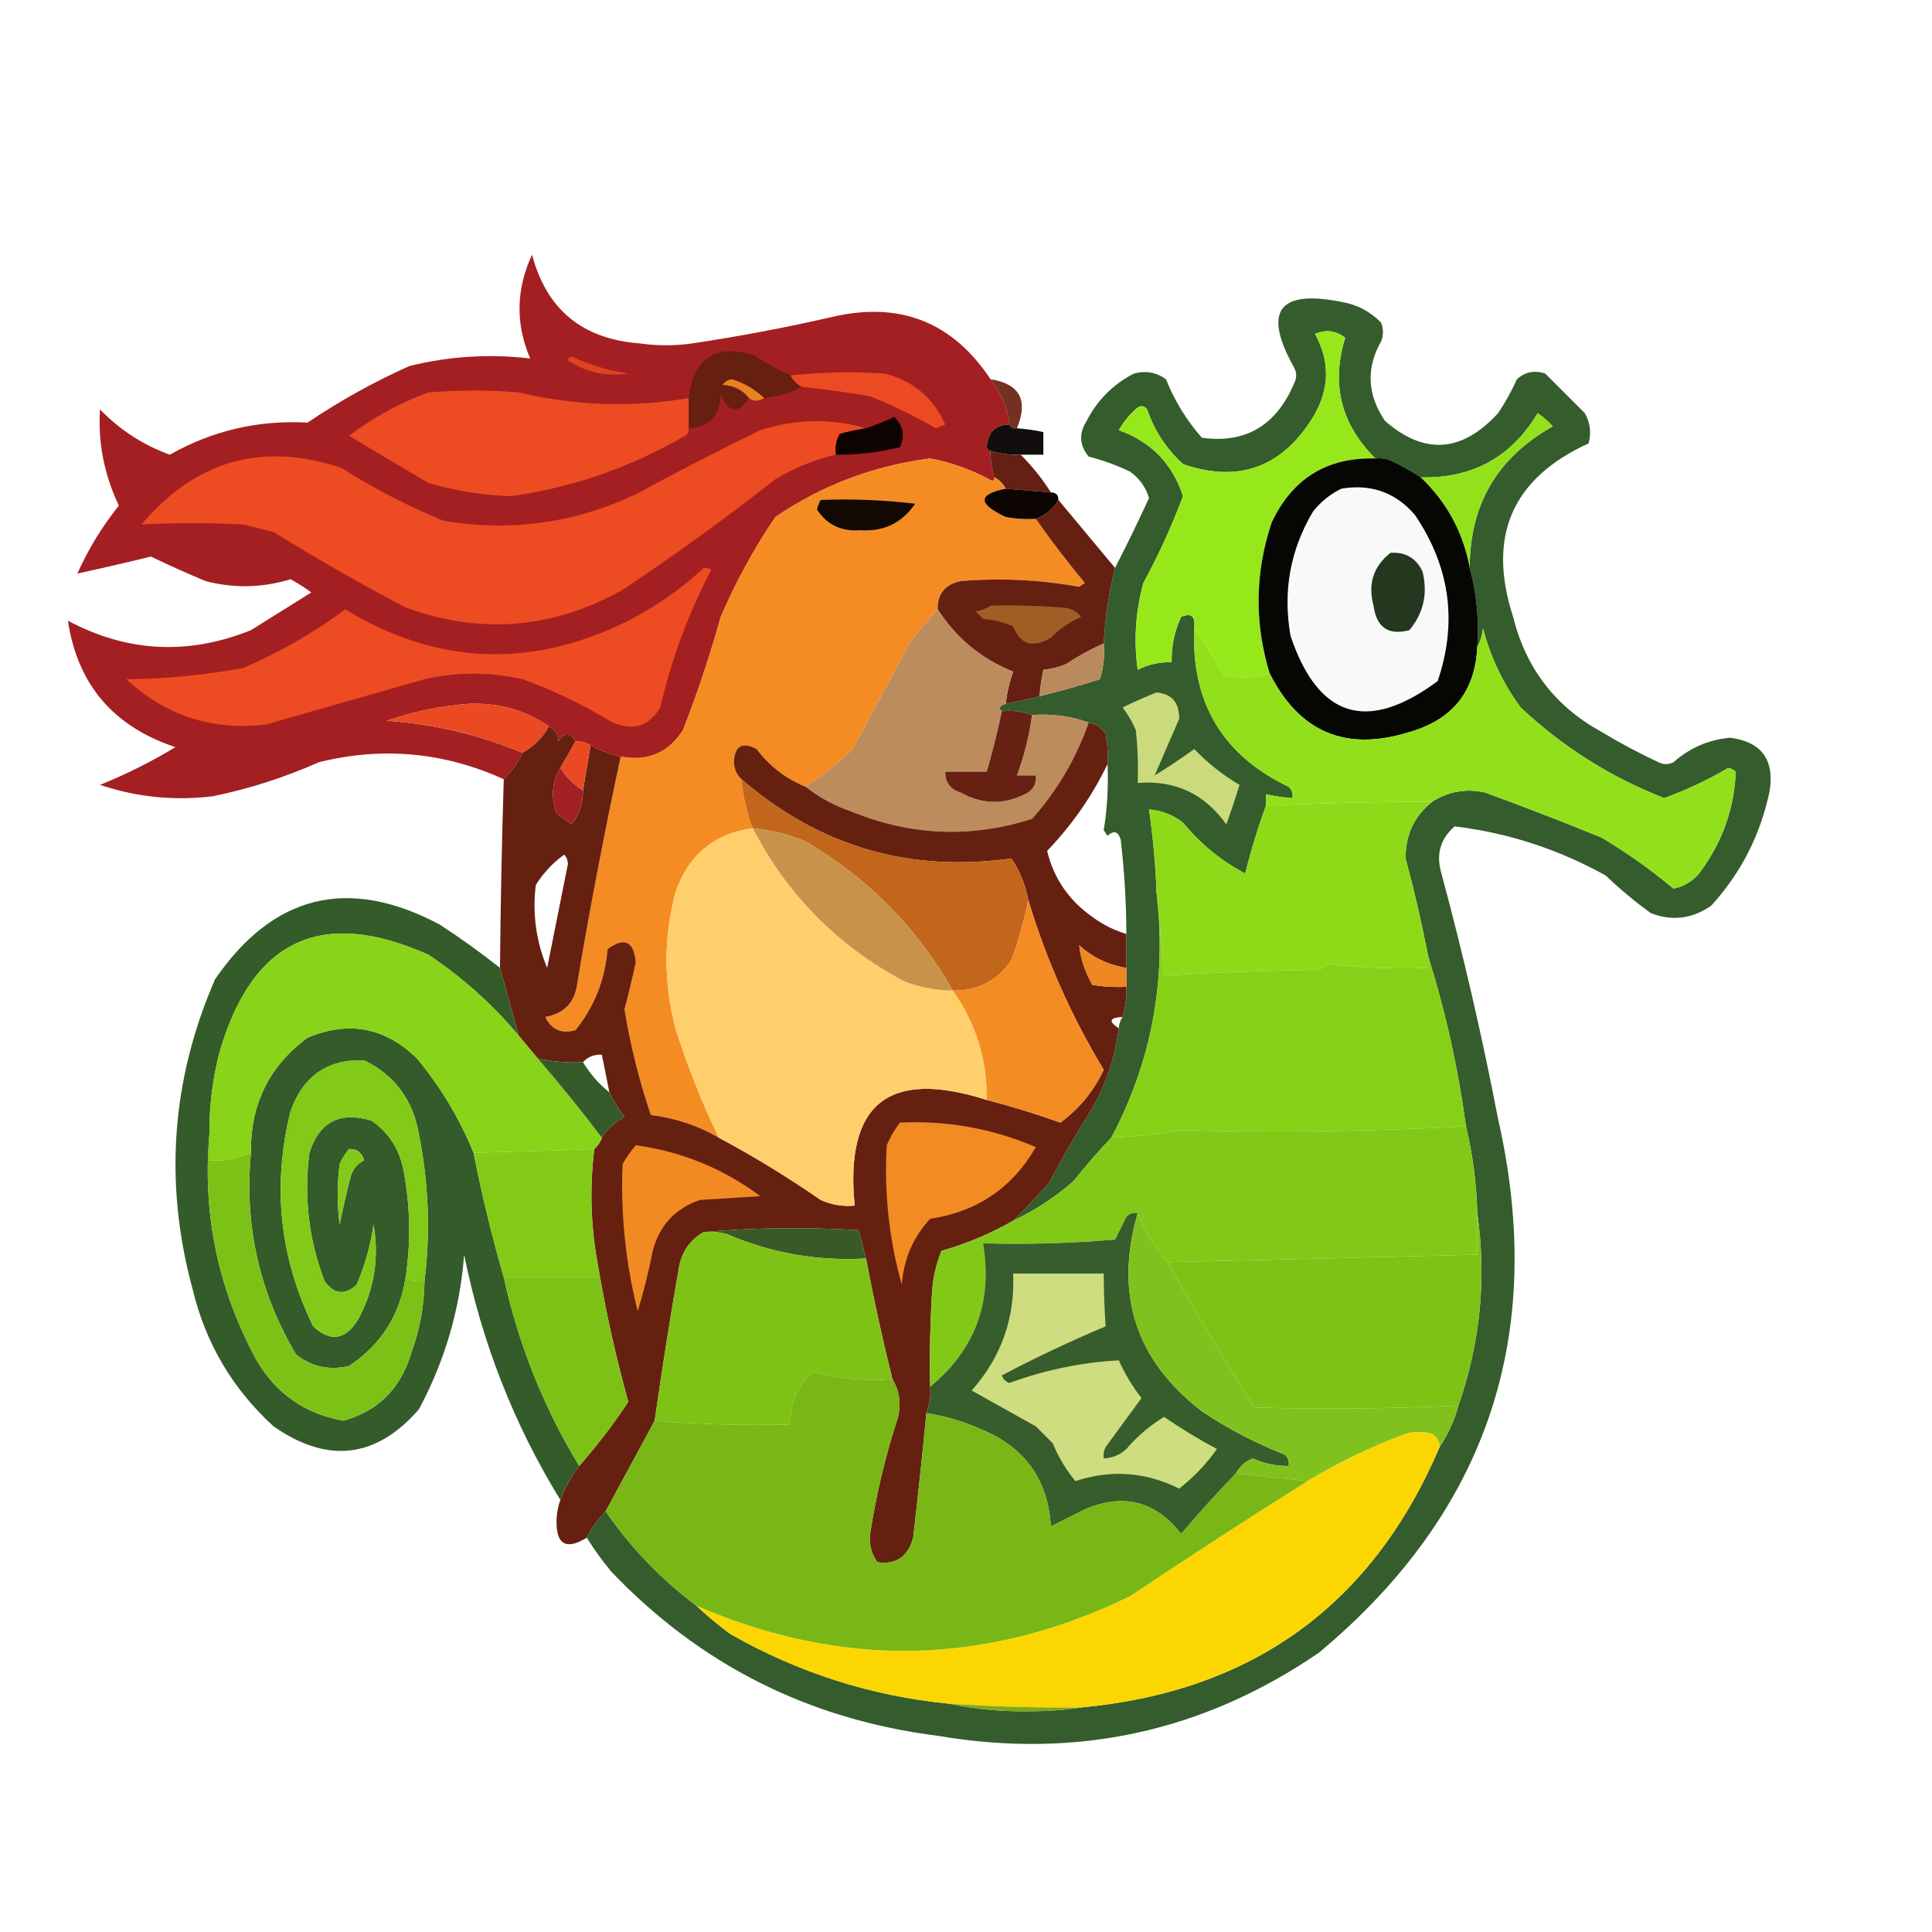 <?xml version="1.0" encoding="UTF-8"?>
<!DOCTYPE svg PUBLIC "-//W3C//DTD SVG 1.1//EN" "http://www.w3.org/Graphics/SVG/1.1/DTD/svg11.dtd">
<svg xmlns="http://www.w3.org/2000/svg" version="1.1" width="512px" height="512px" style="shape-rendering:geometricPrecision; text-rendering:geometricPrecision; image-rendering:optimizeQuality; fill-rule:evenodd; clip-rule:evenodd" xmlns:xlink="http://www.w3.org/1999/xlink">
<g><path style="opacity:0.99" fill="#a31e20" d="M 262.5,100.5 C 265.424,104.301 267.091,108.301 267.5,112.5C 263.759,112.587 261.759,114.587 261.5,118.5C 261.624,119.107 261.957,119.44 262.5,119.5C 262.448,121.903 262.781,124.236 263.5,126.5C 263.565,126.938 263.399,127.272 263,127.5C 257.845,124.614 252.345,122.614 246.5,121.5C 231.522,123.434 217.855,128.6 205.5,137C 199.83,145.346 194.997,154.18 191,163.5C 188.167,173.667 184.833,183.667 181,193.5C 177.119,199.521 171.619,201.854 164.5,200.5C 161.645,199.883 158.978,198.883 156.5,197.5C 155.292,196.766 153.959,196.433 152.5,196.5C 151.15,193.894 149.65,193.894 148,196.5C 147.878,194.563 147.045,193.23 145.5,192.5C 139.294,188.247 132.294,186.247 124.5,186.5C 116.983,187.045 109.649,188.545 102.5,191C 114.981,191.885 126.981,194.718 138.5,199.5C 137.214,202.117 135.547,204.45 133.5,206.5C 117.684,199.324 101.351,197.824 84.5,202C 75.493,206.002 66.159,209.002 56.5,211C 46.239,212.269 36.239,211.269 26.5,208C 33.446,205.194 40.112,201.861 46.5,198C 30.028,192.544 20.528,181.378 18,164.5C 33.727,172.868 49.894,173.701 66.5,167C 71.833,163.667 77.167,160.333 82.5,157C 80.735,155.702 78.901,154.536 77,153.5C 69.54,155.787 62.04,155.954 54.5,154C 49.565,151.947 44.731,149.78 40,147.5C 33.433,149.102 26.933,150.602 20.5,152C 23.414,145.499 27.08,139.499 31.5,134C 27.607,125.784 25.94,117.284 26.5,108.5C 31.755,113.924 37.922,117.924 45,120.5C 56.316,114.103 68.483,111.269 81.5,112C 90.048,106.225 99.048,101.225 108.5,97C 119.057,94.393 129.724,93.726 140.5,95C 136.577,85.846 136.744,76.68 141,67.5C 144.836,82.024 154.336,89.858 169.5,91C 174.167,91.667 178.833,91.667 183.5,91C 195.923,89.144 208.256,86.811 220.5,84C 238.408,79.794 252.408,85.294 262.5,100.5 Z"/></g>
<g><path style="opacity:0.992" fill="#345b2b" d="M 155.5,407.5 C 156.786,404.883 158.453,402.55 160.5,400.5C 167.126,410.126 175.126,418.46 184.5,425.5C 187.31,428.136 190.31,430.636 193.5,433C 211.527,443.287 230.86,449.454 251.5,451.5C 258.443,452.969 265.609,453.636 273,453.5C 277.68,453.499 282.18,453.166 286.5,452.5C 332.029,448.265 363.696,425.265 381.5,383.5C 383.731,380.164 385.397,376.497 386.5,372.5C 392.31,355.787 393.977,338.787 391.5,321.5C 391.291,313.593 390.291,305.927 388.5,298.5C 386.425,283.111 383.091,268.111 378.5,253.5C 376.818,244.771 374.818,236.104 372.5,227.5C 372.43,221.311 374.763,216.311 379.5,212.5C 383.778,209.744 388.444,208.911 393.5,210C 403.912,213.804 414.245,217.804 424.5,222C 431.223,226.021 437.556,230.521 443.5,235.5C 446.659,234.845 449.159,233.178 451,230.5C 456.604,222.686 459.604,214.02 460,204.5C 459.439,203.978 458.772,203.645 458,203.5C 452.562,206.72 446.896,209.386 441,211.5C 426.771,205.93 414.104,197.93 403,187.5C 398.335,181.169 395.002,174.169 393,166.5C 392.802,168.382 392.302,170.048 391.5,171.5C 392.002,164.323 391.335,157.323 389.5,150.5C 389.469,133.734 396.802,121.234 411.5,113C 410.315,111.647 408.981,110.48 407.5,109.5C 400.504,121.166 390.171,126.833 376.5,126.5C 373.975,124.823 371.309,123.323 368.5,122C 367.207,121.51 365.873,121.343 364.5,121.5C 355.354,112.435 352.688,101.769 356.5,89.5C 353.987,87.595 351.321,87.261 348.5,88.5C 352.537,95.852 352.37,103.186 348,110.5C 339.736,123.892 328.236,128.059 313.5,123C 309.092,118.936 305.926,114.103 304,108.5C 303.282,107.549 302.449,107.383 301.5,108C 299.457,109.708 297.79,111.708 296.5,114C 305.078,117.077 310.744,122.91 313.5,131.5C 310.543,139.415 307.043,147.082 303,154.5C 300.924,162.094 300.424,169.761 301.5,177.5C 304.333,176.067 307.333,175.4 310.5,175.5C 310.395,171.313 311.228,167.313 313,163.5C 315.658,162.306 316.824,163.306 316.5,166.5C 315.641,186.135 323.974,200.135 341.5,208.5C 342.386,209.325 342.719,210.325 342.5,211.5C 340.139,211.326 337.806,210.993 335.5,210.5C 335.5,211.5 335.5,212.5 335.5,213.5C 333.383,219.273 331.55,225.273 330,231.5C 323.629,228.135 318.129,223.635 313.5,218C 310.852,215.95 307.852,214.784 304.5,214.5C 305.558,221.793 306.225,229.126 306.5,236.5C 309.251,259.556 305.251,281.222 294.5,301.5C 291.032,305.141 287.698,308.974 284.5,313C 279.623,317.267 274.29,320.767 268.5,323.5C 271.731,320.285 274.897,316.952 278,313.5C 281.428,306.971 285.094,300.638 289,294.5C 293.004,287.653 295.504,280.32 296.5,272.5C 296.557,271.391 296.89,270.391 297.5,269.5C 298.265,266.904 298.599,264.237 298.5,261.5C 298.5,259.833 298.5,258.167 298.5,256.5C 298.5,253.5 298.5,250.5 298.5,247.5C 298.474,239.141 297.974,230.807 297,222.5C 296.323,220.311 295.156,219.978 293.5,221.5C 293.167,221 292.833,220.5 292.5,220C 293.434,214.215 293.768,208.382 293.5,202.5C 293.664,199.813 293.497,197.146 293,194.5C 291.871,192.859 290.371,191.859 288.5,191.5C 283.783,189.762 278.783,189.096 273.5,189.5C 271.052,188.527 268.385,188.194 265.5,188.5C 264.561,187.673 264.895,187.006 266.5,186.5C 269.539,185.99 272.539,185.323 275.5,184.5C 280.862,183.192 286.196,181.692 291.5,180C 292.451,176.943 292.784,173.777 292.5,170.5C 292.857,163.737 293.857,157.07 295.5,150.5C 298.629,144.408 301.629,138.242 304.5,132C 303.666,129.152 302,126.818 299.5,125C 295.965,123.294 292.298,121.96 288.5,121C 286.034,117.994 285.867,114.827 288,111.5C 290.833,106 295,101.833 300.5,99C 303.588,98.153 306.421,98.653 309,100.5C 311.289,106.251 314.455,111.418 318.5,116C 330.088,117.604 338.255,112.77 343,101.5C 343.667,100.167 343.667,98.833 343,97.5C 334.576,82.501 338.742,76.667 355.5,80C 359.625,80.704 363.125,82.537 366,85.5C 366.667,87.167 366.667,88.833 366,90.5C 361.993,97.551 362.326,104.551 367,111.5C 377.417,120.638 387.417,119.972 397,109.5C 398.92,106.661 400.587,103.661 402,100.5C 404.153,98.556 406.653,98.056 409.5,99C 413,102.5 416.5,106 420,109.5C 421.422,112.03 421.755,114.697 421,117.5C 400.707,126.763 394.041,142.096 401,163.5C 404.393,177.132 412.226,187.299 424.5,194C 429.341,196.921 434.341,199.588 439.5,202C 440.833,202.667 442.167,202.667 443.5,202C 447.779,198.195 452.779,196.028 458.5,195.5C 466.745,196.581 470.245,201.248 469,209.5C 466.598,221.138 461.431,231.305 453.5,240C 448.478,243.505 443.145,244.172 437.5,242C 433.298,238.959 429.298,235.626 425.5,232C 412.93,225.031 399.596,220.698 385.5,219C 381.673,222.308 380.506,226.474 382,231.5C 387.788,252.987 392.788,274.654 397,296.5C 409.976,353.639 394.143,400.806 349.5,438C 318.912,458.937 285.245,466.27 248.5,460C 214.389,455.695 185.556,441.195 162,416.5C 159.615,413.621 157.448,410.621 155.5,407.5 Z"/></g>
<g><path style="opacity:1" fill="#97e81b" d="M 364.5,121.5 C 351.678,121.139 342.512,126.805 337,138.5C 332.566,151.819 332.399,165.152 336.5,178.5C 332.689,179.645 328.689,179.812 324.5,179C 321.934,174.684 319.267,170.517 316.5,166.5C 316.824,163.306 315.658,162.306 313,163.5C 311.228,167.313 310.395,171.313 310.5,175.5C 307.333,175.4 304.333,176.067 301.5,177.5C 300.424,169.761 300.924,162.094 303,154.5C 307.043,147.082 310.543,139.415 313.5,131.5C 310.744,122.91 305.078,117.077 296.5,114C 297.79,111.708 299.457,109.708 301.5,108C 302.449,107.383 303.282,107.549 304,108.5C 305.926,114.103 309.092,118.936 313.5,123C 328.236,128.059 339.736,123.892 348,110.5C 352.37,103.186 352.537,95.852 348.5,88.5C 351.321,87.261 353.987,87.595 356.5,89.5C 352.688,101.769 355.354,112.435 364.5,121.5 Z"/></g>
<g><path style="opacity:1" fill="#661f10" d="M 209.5,99.5 C 210.167,100.833 211.167,101.833 212.5,102.5C 209.45,104.101 206.116,105.101 202.5,105.5C 200.126,103.223 197.293,101.556 194,100.5C 192.941,100.63 192.108,101.13 191.5,102C 194.442,102.144 196.776,103.311 198.5,105.5C 195.602,109.816 193.102,109.483 191,104.5C 190.853,110.172 188.02,113.172 182.5,113.5C 182.5,110.833 182.5,108.167 182.5,105.5C 183.857,94.944 189.524,91.11 199.5,94C 202.74,96.091 206.074,97.924 209.5,99.5 Z"/></g>
<g><path style="opacity:1" fill="#df4322" d="M 150.5,95.5 C 150.56,94.957 150.893,94.624 151.5,94.5C 156.28,96.691 161.28,98.191 166.5,99C 160.603,99.856 155.27,98.69 150.5,95.5 Z"/></g>
<g><path style="opacity:1" fill="#eb4a22" d="M 212.5,102.5 C 211.167,101.833 210.167,100.833 209.5,99.5C 217.818,98.594 226.151,98.427 234.5,99C 242.038,100.929 247.371,105.429 250.5,112.5C 249.667,112.833 248.833,113.167 248,113.5C 242.407,110.258 236.574,107.425 230.5,105C 224.481,103.988 218.481,103.155 212.5,102.5 Z"/></g>
<g><path style="opacity:0.914" fill="#661e10" d="M 262.5,100.5 C 270.234,101.71 272.567,106.043 269.5,113.5C 268.508,113.672 267.842,113.338 267.5,112.5C 267.091,108.301 265.424,104.301 262.5,100.5 Z"/></g>
<g><path style="opacity:1" fill="#e78221" d="M 202.5,105.5 C 201.036,106.405 199.702,106.405 198.5,105.5C 196.776,103.311 194.442,102.144 191.5,102C 192.108,101.13 192.941,100.63 194,100.5C 197.293,101.556 200.126,103.223 202.5,105.5 Z"/></g>
<g><path style="opacity:1" fill="#ed4b22" d="M 182.5,105.5 C 182.5,108.167 182.5,110.833 182.5,113.5C 182.631,114.376 182.298,115.043 181.5,115.5C 167.184,123.827 151.85,129.161 135.5,131.5C 127.995,131.259 120.661,130.092 113.5,128C 106.5,123.833 99.5,119.667 92.5,115.5C 98.89,110.636 105.89,106.803 113.5,104C 121.5,103.333 129.5,103.333 137.5,104C 152.443,107.545 167.443,108.045 182.5,105.5 Z"/></g>
<g><path style="opacity:1" fill="#ed4b22" d="M 229.5,113.5 C 227.146,113.838 224.813,114.338 222.5,115C 221.594,116.699 221.261,118.533 221.5,120.5C 215.874,121.808 210.541,123.975 205.5,127C 192.521,137.156 179.187,146.823 165.5,156C 146.954,166.637 127.62,168.303 107.5,161C 95.576,154.733 83.909,148.067 72.5,141C 69.833,140.333 67.167,139.667 64.5,139C 55.475,138.526 46.475,138.526 37.5,139C 51.813,122.006 69.48,117.006 90.5,124C 99.06,129.447 108.06,134.114 117.5,138C 135.216,140.992 152.216,138.659 168.5,131C 179.343,125.078 190.343,119.411 201.5,114C 210.939,110.986 220.273,110.82 229.5,113.5 Z"/></g>
<g><path style="opacity:1" fill="#0f0301" d="M 221.5,120.5 C 221.261,118.533 221.594,116.699 222.5,115C 224.813,114.338 227.146,113.838 229.5,113.5C 232.05,112.642 234.55,111.642 237,110.5C 239.37,112.849 239.87,115.515 238.5,118.5C 232.932,119.897 227.265,120.563 221.5,120.5 Z"/></g>
<g><path style="opacity:0.945" fill="#050100" d="M 267.5,112.5 C 267.842,113.338 268.508,113.672 269.5,113.5C 271.861,113.674 274.194,114.007 276.5,114.5C 276.5,116.5 276.5,118.5 276.5,120.5C 274.5,120.5 272.5,120.5 270.5,120.5C 267.763,120.599 265.096,120.265 262.5,119.5C 261.957,119.44 261.624,119.107 261.5,118.5C 261.759,114.587 263.759,112.587 267.5,112.5 Z"/></g>
<g><path style="opacity:0.983" fill="#631d10" d="M 262.5,119.5 C 265.096,120.265 267.763,120.599 270.5,120.5C 273.547,123.545 276.213,126.878 278.5,130.5C 274.5,130.167 270.5,129.833 266.5,129.5C 265.833,128.167 264.833,127.167 263.5,126.5C 262.781,124.236 262.448,121.903 262.5,119.5 Z"/></g>
<g><path style="opacity:1" fill="#92e11c" d="M 389.5,150.5 C 387.729,141.075 383.396,133.075 376.5,126.5C 390.171,126.833 400.504,121.166 407.5,109.5C 408.981,110.48 410.315,111.647 411.5,113C 396.802,121.234 389.469,133.734 389.5,150.5 Z"/></g>
<g><path style="opacity:1" fill="#f48c23" d="M 263.5,126.5 C 264.833,127.167 265.833,128.167 266.5,129.5C 259.073,131.011 259.073,133.511 266.5,137C 269.146,137.497 271.813,137.664 274.5,137.5C 278.582,143.317 282.915,148.983 287.5,154.5C 287,154.833 286.5,155.167 286,155.5C 275.577,153.625 265.077,153.125 254.5,154C 250.399,154.925 248.399,157.425 248.5,161.5C 245.864,164.31 243.364,167.31 241,170.5C 236,179.833 231,189.167 226,198.5C 222.077,202.202 217.91,205.536 213.5,208.5C 208.287,206.384 203.954,203.051 200.5,198.5C 196.861,196.56 194.861,197.56 194.5,201.5C 194.437,203.514 195.103,205.181 196.5,206.5C 196.888,210.993 197.888,215.327 199.5,219.5C 189.259,220.896 182.426,226.562 179,236.5C 175.852,248.466 175.852,260.466 179,272.5C 182.151,282.457 185.985,292.124 190.5,301.5C 184.929,298.273 178.929,296.273 172.5,295.5C 169.412,286.404 167.079,277.071 165.5,267.5C 166.604,263.356 167.604,259.189 168.5,255C 167.98,249.417 165.48,248.25 161,251.5C 160.358,259.603 157.524,266.77 152.5,273C 148.813,274.052 146.146,272.885 144.5,269.5C 149.537,268.628 152.371,265.628 153,260.5C 156.39,240.385 160.223,220.385 164.5,200.5C 171.619,201.854 177.119,199.521 181,193.5C 184.833,183.667 188.167,173.667 191,163.5C 194.997,154.18 199.83,145.346 205.5,137C 217.855,128.6 231.522,123.434 246.5,121.5C 252.345,122.614 257.845,124.614 263,127.5C 263.399,127.272 263.565,126.938 263.5,126.5 Z"/></g>
<g><path style="opacity:1" fill="#060703" d="M 364.5,121.5 C 365.873,121.343 367.207,121.51 368.5,122C 371.309,123.323 373.975,124.823 376.5,126.5C 383.396,133.075 387.729,141.075 389.5,150.5C 391.335,157.323 392.002,164.323 391.5,171.5C 390.925,183.25 384.925,190.75 373.5,194C 356.716,199.271 344.383,194.104 336.5,178.5C 332.399,165.152 332.566,151.819 337,138.5C 342.512,126.805 351.678,121.139 364.5,121.5 Z"/></g>
<g><path style="opacity:0.993" fill="#0c0501" d="M 266.5,129.5 C 270.5,129.833 274.5,130.167 278.5,130.5C 279.833,130.5 280.5,131.167 280.5,132.5C 279.06,134.949 277.06,136.615 274.5,137.5C 271.813,137.664 269.146,137.497 266.5,137C 259.073,133.511 259.073,131.011 266.5,129.5 Z"/></g>
<g><path style="opacity:1" fill="#f9f9f9" d="M 355.5,129.5 C 363.38,128.181 369.88,130.514 375,136.5C 384.288,150.252 386.288,164.919 381,180.5C 362.326,194.312 349.326,190.312 342,168.5C 339.925,156.673 341.925,145.673 348,135.5C 350.114,132.879 352.614,130.879 355.5,129.5 Z"/></g>
<g><path style="opacity:1" fill="#110902" d="M 217.5,132.5 C 225.86,132.169 234.193,132.502 242.5,133.5C 239.055,138.598 234.222,140.932 228,140.5C 222.99,140.91 219.157,139.077 216.5,135C 216.743,134.098 217.077,133.265 217.5,132.5 Z"/></g>
<g><path style="opacity:0.996" fill="#662011" d="M 280.5,132.5 C 285.5,138.5 290.5,144.5 295.5,150.5C 293.857,157.07 292.857,163.737 292.5,170.5C 289.06,172.055 285.727,173.888 282.5,176C 280.564,176.813 278.564,177.313 276.5,177.5C 276.007,179.806 275.674,182.139 275.5,184.5C 272.539,185.323 269.539,185.99 266.5,186.5C 266.852,183.572 267.518,180.738 268.5,178C 260.061,174.618 253.395,169.118 248.5,161.5C 248.399,157.425 250.399,154.925 254.5,154C 265.077,153.125 275.577,153.625 286,155.5C 286.5,155.167 287,154.833 287.5,154.5C 282.915,148.983 278.582,143.317 274.5,137.5C 277.06,136.615 279.06,134.949 280.5,132.5 Z"/></g>
<g><path style="opacity:1" fill="#23381e" d="M 368.5,146.5 C 372.493,146.245 375.326,147.911 377,151.5C 378.409,157.354 377.243,162.521 373.5,167C 367.949,168.462 364.782,166.295 364,160.5C 362.453,154.75 363.953,150.084 368.5,146.5 Z"/></g>
<g><path style="opacity:1" fill="#ed4b22" d="M 186.5,150.5 C 187.239,150.369 187.906,150.536 188.5,151C 182.42,162.571 177.92,174.738 175,187.5C 171.762,192.788 167.262,193.954 161.5,191C 154.212,186.569 146.545,182.902 138.5,180C 129.838,178.051 121.172,178.051 112.5,180C 98.484,184.006 84.484,188.006 70.5,192C 56.252,193.692 43.919,189.692 33.5,180C 43.934,179.908 54.267,178.908 64.5,177C 74.12,172.858 83.12,167.692 91.5,161.5C 115.492,176.065 140.159,177.232 165.5,165C 173.263,161.131 180.263,156.298 186.5,150.5 Z"/></g>
<g><path style="opacity:1" fill="#9e5e25" d="M 262.5,160.5 C 268.842,160.334 275.175,160.5 281.5,161C 283.619,161.098 285.286,161.931 286.5,163.5C 283.54,164.768 280.873,166.601 278.5,169C 273.727,171.863 270.393,170.863 268.5,166C 265.956,164.908 263.289,164.241 260.5,164C 259.833,163.333 259.167,162.667 258.5,162C 260.058,161.79 261.391,161.29 262.5,160.5 Z"/></g>
<g><path style="opacity:1" fill="#bc8c5d" d="M 248.5,161.5 C 253.395,169.118 260.061,174.618 268.5,178C 267.518,180.738 266.852,183.572 266.5,186.5C 264.895,187.006 264.561,187.673 265.5,188.5C 264.37,193.888 263.037,199.222 261.5,204.5C 257.833,204.5 254.167,204.5 250.5,204.5C 250.452,207.292 251.785,209.125 254.5,210C 260.5,213.333 266.5,213.333 272.5,210C 274.037,208.89 274.703,207.39 274.5,205.5C 272.833,205.5 271.167,205.5 269.5,205.5C 271.415,200.329 272.748,194.996 273.5,189.5C 278.783,189.096 283.783,189.762 288.5,191.5C 285.164,201.01 280.164,209.51 273.5,217C 257.273,222.157 241.273,221.491 225.5,215C 221.041,213.476 217.041,211.309 213.5,208.5C 217.91,205.536 222.077,202.202 226,198.5C 231,189.167 236,179.833 241,170.5C 243.364,167.31 245.864,164.31 248.5,161.5 Z"/></g>
<g><path style="opacity:1" fill="#b98a5c" d="M 292.5,170.5 C 292.784,173.777 292.451,176.943 291.5,180C 286.196,181.692 280.862,183.192 275.5,184.5C 275.674,182.139 276.007,179.806 276.5,177.5C 278.564,177.313 280.564,176.813 282.5,176C 285.727,173.888 289.06,172.055 292.5,170.5 Z"/></g>
<g><path style="opacity:1" fill="#cada7d" d="M 306.5,183.5 C 310.549,183.87 312.549,186.204 312.5,190.5C 310.281,195.591 308.115,200.591 306,205.5C 309.586,203.291 313.086,200.957 316.5,198.5C 320.069,202.238 324.069,205.404 328.5,208C 327.413,211.507 326.247,215.007 325,218.5C 319.214,210.356 311.381,206.689 301.5,207.5C 301.666,202.821 301.499,198.155 301,193.5C 300.086,191.336 298.919,189.336 297.5,187.5C 300.504,186.011 303.504,184.678 306.5,183.5 Z"/></g>
<g><path style="opacity:1" fill="#ea4922" d="M 145.5,192.5 C 143.833,195.5 141.5,197.833 138.5,199.5C 126.981,194.718 114.981,191.885 102.5,191C 109.649,188.545 116.983,187.045 124.5,186.5C 132.294,186.247 139.294,188.247 145.5,192.5 Z"/></g>
<g><path style="opacity:1" fill="#662112" d="M 265.5,188.5 C 268.385,188.194 271.052,188.527 273.5,189.5C 272.748,194.996 271.415,200.329 269.5,205.5C 271.167,205.5 272.833,205.5 274.5,205.5C 274.703,207.39 274.037,208.89 272.5,210C 266.5,213.333 260.5,213.333 254.5,210C 251.785,209.125 250.452,207.292 250.5,204.5C 254.167,204.5 257.833,204.5 261.5,204.5C 263.037,199.222 264.37,193.888 265.5,188.5 Z"/></g>
<g><path style="opacity:1" fill="#92e01b" d="M 316.5,166.5 C 319.267,170.517 321.934,174.684 324.5,179C 328.689,179.812 332.689,179.645 336.5,178.5C 344.383,194.104 356.716,199.271 373.5,194C 384.925,190.75 390.925,183.25 391.5,171.5C 392.302,170.048 392.802,168.382 393,166.5C 395.002,174.169 398.335,181.169 403,187.5C 414.104,197.93 426.771,205.93 441,211.5C 446.896,209.386 452.562,206.72 458,203.5C 458.772,203.645 459.439,203.978 460,204.5C 459.604,214.02 456.604,222.686 451,230.5C 449.159,233.178 446.659,234.845 443.5,235.5C 437.556,230.521 431.223,226.021 424.5,222C 414.245,217.804 403.912,213.804 393.5,210C 388.444,208.911 383.778,209.744 379.5,212.5C 364.823,212.478 350.157,212.811 335.5,213.5C 335.5,212.5 335.5,211.5 335.5,210.5C 337.806,210.993 340.139,211.326 342.5,211.5C 342.719,210.325 342.386,209.325 341.5,208.5C 323.974,200.135 315.641,186.135 316.5,166.5 Z"/></g>
<g><path style="opacity:0.995" fill="#662010" d="M 288.5,191.5 C 290.371,191.859 291.871,192.859 293,194.5C 293.497,197.146 293.664,199.813 293.5,202.5C 289.42,210.976 284.087,218.643 277.5,225.5C 279.246,232.768 283.246,238.601 289.5,243C 292.286,245.06 295.286,246.56 298.5,247.5C 298.5,250.5 298.5,253.5 298.5,256.5C 293.723,255.743 289.557,253.743 286,250.5C 286.403,254.166 287.57,257.666 289.5,261C 292.482,261.498 295.482,261.665 298.5,261.5C 298.599,264.237 298.265,266.904 297.5,269.5C 293.995,269.694 293.662,270.694 296.5,272.5C 295.504,280.32 293.004,287.653 289,294.5C 285.094,300.638 281.428,306.971 278,313.5C 274.897,316.952 271.731,320.285 268.5,323.5C 262.538,326.915 256.205,329.582 249.5,331.5C 248.068,335.019 247.234,338.686 247,342.5C 246.5,350.827 246.334,359.16 246.5,367.5C 246.702,369.95 246.369,372.283 245.5,374.5C 244.444,385.504 243.277,396.504 242,407.5C 240.63,412.567 237.463,414.733 232.5,414C 231.042,411.923 230.376,409.59 230.5,407C 232.134,396.298 234.634,385.798 238,375.5C 238.837,371.852 238.337,368.519 236.5,365.5C 233.855,354.917 231.521,344.25 229.5,333.5C 228.887,330.991 228.22,328.491 227.5,326C 213.66,325.173 199.994,325.339 186.5,326.5C 183.006,328.5 180.84,331.5 180,335.5C 177.608,349.181 175.442,362.848 173.5,376.5C 169.183,384.465 164.849,392.465 160.5,400.5C 158.453,402.55 156.786,404.883 155.5,407.5C 149.919,410.948 147.252,409.281 147.5,402.5C 147.592,400.742 147.925,399.076 148.5,397.5C 149.733,394.265 151.399,391.265 153.5,388.5C 158.225,383.111 162.559,377.444 166.5,371.5C 163.176,359.511 160.509,347.511 158.5,335.5C 156.543,325.2 156.21,314.867 157.5,304.5C 158.401,303.71 159.068,302.71 159.5,301.5C 160.977,299.193 162.977,297.36 165.5,296C 163.942,293.948 162.608,291.781 161.5,289.5C 160.833,286.167 160.167,282.833 159.5,279.5C 157.447,279.402 155.78,280.069 154.5,281.5C 150.434,281.693 146.434,281.36 142.5,280.5C 140.833,278.5 139.167,276.5 137.5,274.5C 135.831,268.478 134.164,262.478 132.5,256.5C 132.652,239.774 132.986,223.108 133.5,206.5C 135.547,204.45 137.214,202.117 138.5,199.5C 141.5,197.833 143.833,195.5 145.5,192.5C 147.045,193.23 147.878,194.563 148,196.5C 149.65,193.894 151.15,193.894 152.5,196.5C 151.167,198.833 149.833,201.167 148.5,203.5C 146.272,207.242 145.938,211.242 147.5,215.5C 147.201,217.604 147.534,219.604 148.5,221.5C 149.855,220.812 150.855,219.812 151.5,218.5C 153.472,215.916 154.472,212.916 154.5,209.5C 155.167,205.5 155.833,201.5 156.5,197.5C 158.978,198.883 161.645,199.883 164.5,200.5C 160.223,220.385 156.39,240.385 153,260.5C 152.371,265.628 149.537,268.628 144.5,269.5C 146.146,272.885 148.813,274.052 152.5,273C 157.524,266.77 160.358,259.603 161,251.5C 165.48,248.25 167.98,249.417 168.5,255C 167.604,259.189 166.604,263.356 165.5,267.5C 167.079,277.071 169.412,286.404 172.5,295.5C 178.929,296.273 184.929,298.273 190.5,301.5C 199.806,306.487 208.806,311.987 217.5,318C 220.351,319.289 223.351,319.789 226.5,319.5C 223.846,292.497 235.513,283.164 261.5,291.5C 268.057,293.185 274.557,295.185 281,297.5C 286.013,293.808 289.847,289.142 292.5,283.5C 283.951,269.396 277.284,254.396 272.5,238.5C 271.746,234.436 270.246,230.77 268,227.5C 240.899,231.297 217.066,224.297 196.5,206.5C 195.103,205.181 194.437,203.514 194.5,201.5C 194.861,197.56 196.861,196.56 200.5,198.5C 203.954,203.051 208.287,206.384 213.5,208.5C 217.041,211.309 221.041,213.476 225.5,215C 241.273,221.491 257.273,222.157 273.5,217C 280.164,209.51 285.164,201.01 288.5,191.5 Z M 147.5,215.5 C 148.833,216.5 150.167,217.5 151.5,218.5C 150.855,219.812 149.855,220.812 148.5,221.5C 147.534,219.604 147.201,217.604 147.5,215.5 Z M 149.5,226.5 C 150.139,227.097 150.472,227.93 150.5,229C 148.666,238.169 146.833,247.336 145,256.5C 142.051,249.423 141.051,242.09 142,234.5C 144.028,231.308 146.528,228.641 149.5,226.5 Z"/></g>
<g><path style="opacity:1" fill="#ea4a22" d="M 152.5,196.5 C 153.959,196.433 155.292,196.766 156.5,197.5C 155.833,201.5 155.167,205.5 154.5,209.5C 151.95,207.923 149.95,205.923 148.5,203.5C 149.833,201.167 151.167,198.833 152.5,196.5 Z"/></g>
<g><path style="opacity:0.985" fill="#a01e1f" d="M 148.5,203.5 C 149.95,205.923 151.95,207.923 154.5,209.5C 154.472,212.916 153.472,215.916 151.5,218.5C 150.167,217.5 148.833,216.5 147.5,215.5C 145.938,211.242 146.272,207.242 148.5,203.5 Z"/></g>
<g><path style="opacity:1" fill="#c2661c" d="M 196.5,206.5 C 217.066,224.297 240.899,231.297 268,227.5C 270.246,230.77 271.746,234.436 272.5,238.5C 271.456,243.839 269.956,249.172 268,254.5C 264.27,259.948 259.103,262.615 252.5,262.5C 243.046,245.879 230.046,232.713 213.5,223C 208.993,221.107 204.327,219.941 199.5,219.5C 197.888,215.327 196.888,210.993 196.5,206.5 Z"/></g>
<g><path style="opacity:1" fill="#8eda19" d="M 379.5,212.5 C 374.763,216.311 372.43,221.311 372.5,227.5C 374.818,236.104 376.818,244.771 378.5,253.5C 378.5,254.5 378.5,255.5 378.5,256.5C 369.582,256.817 360.749,256.484 352,255.5C 351.25,256.126 350.416,256.626 349.5,257C 335.788,257.184 322.122,257.684 308.5,258.5C 307.833,251.011 307.167,243.678 306.5,236.5C 306.225,229.126 305.558,221.793 304.5,214.5C 307.852,214.784 310.852,215.95 313.5,218C 318.129,223.635 323.629,228.135 330,231.5C 331.55,225.273 333.383,219.273 335.5,213.5C 350.157,212.811 364.823,212.478 379.5,212.5 Z"/></g>
<g><path style="opacity:1" fill="#fecf6b" d="M 199.5,219.5 C 208.619,237.119 221.952,250.619 239.5,260C 243.688,261.631 248.021,262.464 252.5,262.5C 258.672,271.179 261.672,280.846 261.5,291.5C 235.513,283.164 223.846,292.497 226.5,319.5C 223.351,319.789 220.351,319.289 217.5,318C 208.806,311.987 199.806,306.487 190.5,301.5C 185.985,292.124 182.151,282.457 179,272.5C 175.852,260.466 175.852,248.466 179,236.5C 182.426,226.562 189.259,220.896 199.5,219.5 Z"/></g>
<g><path style="opacity:1" fill="#c9924b" d="M 199.5,219.5 C 204.327,219.941 208.993,221.107 213.5,223C 230.046,232.713 243.046,245.879 252.5,262.5C 248.021,262.464 243.688,261.631 239.5,260C 221.952,250.619 208.619,237.119 199.5,219.5 Z"/></g>
<g><path style="opacity:0.994" fill="#345b2a" d="M 132.5,256.5 C 134.164,262.478 135.831,268.478 137.5,274.5C 130.556,266.188 122.556,259.022 113.5,253C 85.056,240.301 66.556,249.135 58,279.5C 56.277,286.395 55.444,293.395 55.5,300.5C 53.596,321.579 57.763,341.579 68,360.5C 73.206,369.373 80.873,374.706 91,376.5C 100.239,373.928 106.239,367.928 109,358.5C 111.243,352.377 112.41,346.044 112.5,339.5C 114.105,326.56 113.605,313.56 111,300.5C 109.403,291.425 104.57,284.925 96.5,281C 86.821,280.649 80.321,285.149 77,294.5C 72.088,314.258 74.088,333.258 83,351.5C 87.626,355.779 91.626,355.113 95,349.5C 99.192,341.666 100.526,333.333 99,324.5C 98.208,330.041 96.708,335.374 94.5,340.5C 91.329,343.335 88.496,343.002 86,339.5C 81.816,328.544 80.483,317.21 82,305.5C 84.617,297.274 90.117,294.441 98.5,297C 103.159,300.25 105.992,304.75 107,310.5C 108.737,319.814 108.904,329.147 107.5,338.5C 105.969,348.534 100.969,356.367 92.5,362C 87.306,363.242 82.64,362.242 78.5,359C 68.705,342.534 64.705,324.701 66.5,305.5C 66.322,292.689 71.322,282.523 81.5,275C 92.422,270.429 102.088,272.262 110.5,280.5C 116.797,288.101 121.797,296.434 125.5,305.5C 127.697,316.619 130.363,327.619 133.5,338.5C 137.431,356.347 144.098,373.014 153.5,388.5C 151.399,391.265 149.733,394.265 148.5,397.5C 136.203,377.464 127.703,355.797 123,332.5C 121.901,346.977 117.901,360.643 111,373.5C 99.673,386.485 86.84,387.985 72.5,378C 61.625,368.092 54.458,355.926 51,341.5C 43.428,313.421 45.428,286.088 57,259.5C 72.474,237.007 92.307,232.174 116.5,245C 122.039,248.598 127.372,252.431 132.5,256.5 Z M 92.5,304.5 C 94.59,304.45 95.923,305.45 96.5,307.5C 94.803,308.364 93.637,309.697 93,311.5C 91.894,315.804 90.894,320.137 90,324.5C 89.333,319.167 89.333,313.833 90,308.5C 90.662,307.016 91.496,305.683 92.5,304.5 Z"/></g>
<g><path style="opacity:1" fill="#f38c23" d="M 272.5,238.5 C 277.284,254.396 283.951,269.396 292.5,283.5C 289.847,289.142 286.013,293.808 281,297.5C 274.557,295.185 268.057,293.185 261.5,291.5C 261.672,280.846 258.672,271.179 252.5,262.5C 259.103,262.615 264.27,259.948 268,254.5C 269.956,249.172 271.456,243.839 272.5,238.5 Z"/></g>
<g><path style="opacity:1" fill="#ef8823" d="M 298.5,256.5 C 298.5,258.167 298.5,259.833 298.5,261.5C 295.482,261.665 292.482,261.498 289.5,261C 287.57,257.666 286.403,254.166 286,250.5C 289.557,253.743 293.723,255.743 298.5,256.5 Z"/></g>
<g><path style="opacity:1" fill="#89d318" d="M 137.5,274.5 C 139.167,276.5 140.833,278.5 142.5,280.5C 148.406,287.317 154.073,294.317 159.5,301.5C 159.068,302.71 158.401,303.71 157.5,304.5C 146.836,304.912 136.17,305.245 125.5,305.5C 121.797,296.434 116.797,288.101 110.5,280.5C 102.088,272.262 92.422,270.429 81.5,275C 71.322,282.523 66.322,292.689 66.5,305.5C 63.039,307.091 59.372,307.758 55.5,307.5C 55.5,305.167 55.5,302.833 55.5,300.5C 55.444,293.395 56.277,286.395 58,279.5C 66.556,249.135 85.056,240.301 113.5,253C 122.556,259.022 130.556,266.188 137.5,274.5 Z"/></g>
<g><path style="opacity:1" fill="#87d018" d="M 306.5,236.5 C 307.167,243.678 307.833,251.011 308.5,258.5C 322.122,257.684 335.788,257.184 349.5,257C 350.416,256.626 351.25,256.126 352,255.5C 360.749,256.484 369.582,256.817 378.5,256.5C 378.5,255.5 378.5,254.5 378.5,253.5C 383.091,268.111 386.425,283.111 388.5,298.5C 363.473,299.818 338.473,300.151 313.5,299.5C 307.221,300.526 300.888,301.192 294.5,301.5C 305.251,281.222 309.251,259.556 306.5,236.5 Z"/></g>
<g><path style="opacity:0.994" fill="#355a2a" d="M 142.5,280.5 C 146.434,281.36 150.434,281.693 154.5,281.5C 156.372,284.582 158.705,287.249 161.5,289.5C 162.608,291.781 163.942,293.948 165.5,296C 162.977,297.36 160.977,299.193 159.5,301.5C 154.073,294.317 148.406,287.317 142.5,280.5 Z"/></g>
<g><path style="opacity:1" fill="#82c918" d="M 112.5,339.5 C 110.585,339.784 108.919,339.451 107.5,338.5C 108.904,329.147 108.737,319.814 107,310.5C 105.992,304.75 103.159,300.25 98.5,297C 90.117,294.441 84.617,297.274 82,305.5C 80.483,317.21 81.816,328.544 86,339.5C 88.496,343.002 91.329,343.335 94.5,340.5C 96.708,335.374 98.208,330.041 99,324.5C 100.526,333.333 99.192,341.666 95,349.5C 91.626,355.113 87.626,355.779 83,351.5C 74.088,333.258 72.088,314.258 77,294.5C 80.321,285.149 86.821,280.649 96.5,281C 104.57,284.925 109.403,291.425 111,300.5C 113.605,313.56 114.105,326.56 112.5,339.5 Z M 92.5,304.5 C 91.496,305.683 90.662,307.016 90,308.5C 89.333,313.833 89.333,319.167 90,324.5C 90.894,320.137 91.894,315.804 93,311.5C 93.637,309.697 94.803,308.364 96.5,307.5C 95.923,305.45 94.59,304.45 92.5,304.5 Z"/></g>
<g><path style="opacity:1" fill="#f38b23" d="M 238.5,297.5 C 251.002,296.9 263.002,299.067 274.5,304C 268.288,314.784 258.954,321.117 246.5,323C 241.958,327.921 239.458,333.754 239,340.5C 235.595,328.401 234.262,316.068 235,303.5C 235.926,301.308 237.093,299.308 238.5,297.5 Z"/></g>
<g><path style="opacity:1" fill="#82c917" d="M 388.5,298.5 C 390.291,305.927 391.291,313.593 391.5,321.5C 391.5,325.167 391.5,328.833 391.5,332.5C 364.167,333.167 336.833,333.833 309.5,334.5C 306.068,330.636 303.401,326.302 301.5,321.5C 300.325,321.281 299.325,321.614 298.5,322.5C 297.5,324.5 296.5,326.5 295.5,328.5C 283.852,329.499 272.186,329.832 260.5,329.5C 263.116,344.997 258.449,357.664 246.5,367.5C 246.334,359.16 246.5,350.827 247,342.5C 247.234,338.686 248.068,335.019 249.5,331.5C 256.205,329.582 262.538,326.915 268.5,323.5C 274.29,320.767 279.623,317.267 284.5,313C 287.698,308.974 291.032,305.141 294.5,301.5C 300.888,301.192 307.221,300.526 313.5,299.5C 338.473,300.151 363.473,299.818 388.5,298.5 Z"/></g>
<g><path style="opacity:1" fill="#f28a23" d="M 168.5,303.5 C 180.628,305.156 191.628,309.656 201.5,317C 196.167,317.333 190.833,317.667 185.5,318C 178.903,320.263 174.736,324.763 173,331.5C 171.91,336.969 170.576,342.302 169,347.5C 165.772,334.676 164.438,321.676 165,308.5C 165.997,306.677 167.164,305.01 168.5,303.5 Z"/></g>
<g><path style="opacity:1" fill="#83ca17" d="M 157.5,304.5 C 156.21,314.867 156.543,325.2 158.5,335.5C 158.5,336.5 158.5,337.5 158.5,338.5C 150.167,338.5 141.833,338.5 133.5,338.5C 130.363,327.619 127.697,316.619 125.5,305.5C 136.17,305.245 146.836,304.912 157.5,304.5 Z"/></g>
<g><path style="opacity:1" fill="#365d2b" d="M 301.5,321.5 C 295.278,342.999 300.945,360.499 318.5,374C 325.392,378.613 332.725,382.447 340.5,385.5C 341.386,386.325 341.719,387.325 341.5,388.5C 338.193,388.538 335.026,387.872 332,386.5C 330.02,387.315 328.52,388.648 327.5,390.5C 322.532,395.638 317.699,400.971 313,406.5C 306.23,397.802 297.73,395.636 287.5,400C 284.5,401.5 281.5,403 278.5,404.5C 277.705,392.222 271.705,383.722 260.5,379C 255.696,376.787 250.696,375.287 245.5,374.5C 246.369,372.283 246.702,369.95 246.5,367.5C 258.449,357.664 263.116,344.997 260.5,329.5C 272.186,329.832 283.852,329.499 295.5,328.5C 296.5,326.5 297.5,324.5 298.5,322.5C 299.325,321.614 300.325,321.281 301.5,321.5 Z"/></g>
<g><path style="opacity:1" fill="#81c11e" d="M 301.5,321.5 C 303.401,326.302 306.068,330.636 309.5,334.5C 316.766,347.526 324.433,360.359 332.5,373C 350.505,373.5 368.505,373.333 386.5,372.5C 385.397,376.497 383.731,380.164 381.5,383.5C 381.489,381.983 380.823,380.816 379.5,380C 377.167,379.333 374.833,379.333 372.5,380C 363.41,383.379 354.744,387.545 346.5,392.5C 340.167,391.833 333.833,391.167 327.5,390.5C 328.52,388.648 330.02,387.315 332,386.5C 335.026,387.872 338.193,388.538 341.5,388.5C 341.719,387.325 341.386,386.325 340.5,385.5C 332.725,382.447 325.392,378.613 318.5,374C 300.945,360.499 295.278,342.999 301.5,321.5 Z"/></g>
<g><path style="opacity:1" fill="#3a5929" d="M 186.5,326.5 C 199.994,325.339 213.66,325.173 227.5,326C 228.22,328.491 228.887,330.991 229.5,333.5C 216.636,334.258 204.302,332.091 192.5,327C 190.527,326.505 188.527,326.338 186.5,326.5 Z"/></g>
<g><path style="opacity:1" fill="#7ec216" d="M 391.5,321.5 C 393.977,338.787 392.31,355.787 386.5,372.5C 368.505,373.333 350.505,373.5 332.5,373C 324.433,360.359 316.766,347.526 309.5,334.5C 336.833,333.833 364.167,333.167 391.5,332.5C 391.5,328.833 391.5,325.167 391.5,321.5 Z"/></g>
<g><path style="opacity:1" fill="#7fc216" d="M 186.5,326.5 C 188.527,326.338 190.527,326.505 192.5,327C 204.302,332.091 216.636,334.258 229.5,333.5C 231.521,344.25 233.855,354.917 236.5,365.5C 229.287,366.078 222.287,365.412 215.5,363.5C 211.3,367.233 209.3,371.899 209.5,377.5C 197.322,377.828 185.322,377.495 173.5,376.5C 175.442,362.848 177.608,349.181 180,335.5C 180.84,331.5 183.006,328.5 186.5,326.5 Z"/></g>
<g><path style="opacity:1" fill="#cedd7f" d="M 268.5,337.5 C 276.5,337.5 284.5,337.5 292.5,337.5C 292.524,342.227 292.69,346.893 293,351.5C 283.572,355.466 274.405,359.799 265.5,364.5C 265.833,365.5 266.5,366.167 267.5,366.5C 277.013,363.032 286.679,361.032 296.5,360.5C 298.102,364.095 300.102,367.429 302.5,370.5C 299.333,374.833 296.167,379.167 293,383.5C 292.517,384.448 292.351,385.448 292.5,386.5C 294.783,386.392 296.783,385.559 298.5,384C 301.393,380.604 304.726,377.771 308.5,375.5C 313,378.585 317.667,381.418 322.5,384C 319.687,387.981 316.353,391.481 312.5,394.5C 303.611,390.067 294.445,389.401 285,392.5C 282.509,389.527 280.509,386.194 279,382.5C 277.5,381 276,379.5 274.5,378C 268.833,374.833 263.167,371.667 257.5,368.5C 265.324,359.699 268.99,349.366 268.5,337.5 Z"/></g>
<g><path style="opacity:1" fill="#7ec116" d="M 158.5,335.5 C 160.509,347.511 163.176,359.511 166.5,371.5C 162.559,377.444 158.225,383.111 153.5,388.5C 144.098,373.014 137.431,356.347 133.5,338.5C 141.833,338.5 150.167,338.5 158.5,338.5C 158.5,337.5 158.5,336.5 158.5,335.5 Z"/></g>
<g><path style="opacity:1" fill="#7dc117" d="M 55.5,300.5 C 55.5,302.833 55.5,305.167 55.5,307.5C 59.372,307.758 63.039,307.091 66.5,305.5C 64.705,324.701 68.705,342.534 78.5,359C 82.64,362.242 87.306,363.242 92.5,362C 100.969,356.367 105.969,348.534 107.5,338.5C 108.919,339.451 110.585,339.784 112.5,339.5C 112.41,346.044 111.243,352.377 109,358.5C 106.239,367.928 100.239,373.928 91,376.5C 80.873,374.706 73.206,369.373 68,360.5C 57.763,341.579 53.596,321.579 55.5,300.5 Z"/></g>
<g><path style="opacity:1" fill="#fcd600" d="M 381.5,383.5 C 363.696,425.265 332.029,448.265 286.5,452.5C 274.817,452.602 263.15,452.269 251.5,451.5C 230.86,449.454 211.527,443.287 193.5,433C 190.31,430.636 187.31,428.136 184.5,425.5C 223.24,442.279 261.574,441.446 299.5,423C 315.072,412.577 330.739,402.41 346.5,392.5C 354.744,387.545 363.41,383.379 372.5,380C 374.833,379.333 377.167,379.333 379.5,380C 380.823,380.816 381.489,381.983 381.5,383.5 Z"/></g>
<g><path style="opacity:1" fill="#78b715" d="M 236.5,365.5 C 238.337,368.519 238.837,371.852 238,375.5C 234.634,385.798 232.134,396.298 230.5,407C 230.376,409.59 231.042,411.923 232.5,414C 237.463,414.733 240.63,412.567 242,407.5C 243.277,396.504 244.444,385.504 245.5,374.5C 250.696,375.287 255.696,376.787 260.5,379C 271.705,383.722 277.705,392.222 278.5,404.5C 281.5,403 284.5,401.5 287.5,400C 297.73,395.636 306.23,397.802 313,406.5C 317.699,400.971 322.532,395.638 327.5,390.5C 333.833,391.167 340.167,391.833 346.5,392.5C 330.739,402.41 315.072,412.577 299.5,423C 261.574,441.446 223.24,442.279 184.5,425.5C 175.126,418.46 167.126,410.126 160.5,400.5C 164.849,392.465 169.183,384.465 173.5,376.5C 185.322,377.495 197.322,377.828 209.5,377.5C 209.3,371.899 211.3,367.233 215.5,363.5C 222.287,365.412 229.287,366.078 236.5,365.5 Z"/></g>
<g><path style="opacity:1" fill="#80a816" d="M 251.5,451.5 C 263.15,452.269 274.817,452.602 286.5,452.5C 282.18,453.166 277.68,453.499 273,453.5C 265.609,453.636 258.443,452.969 251.5,451.5 Z"/></g>
</svg>

